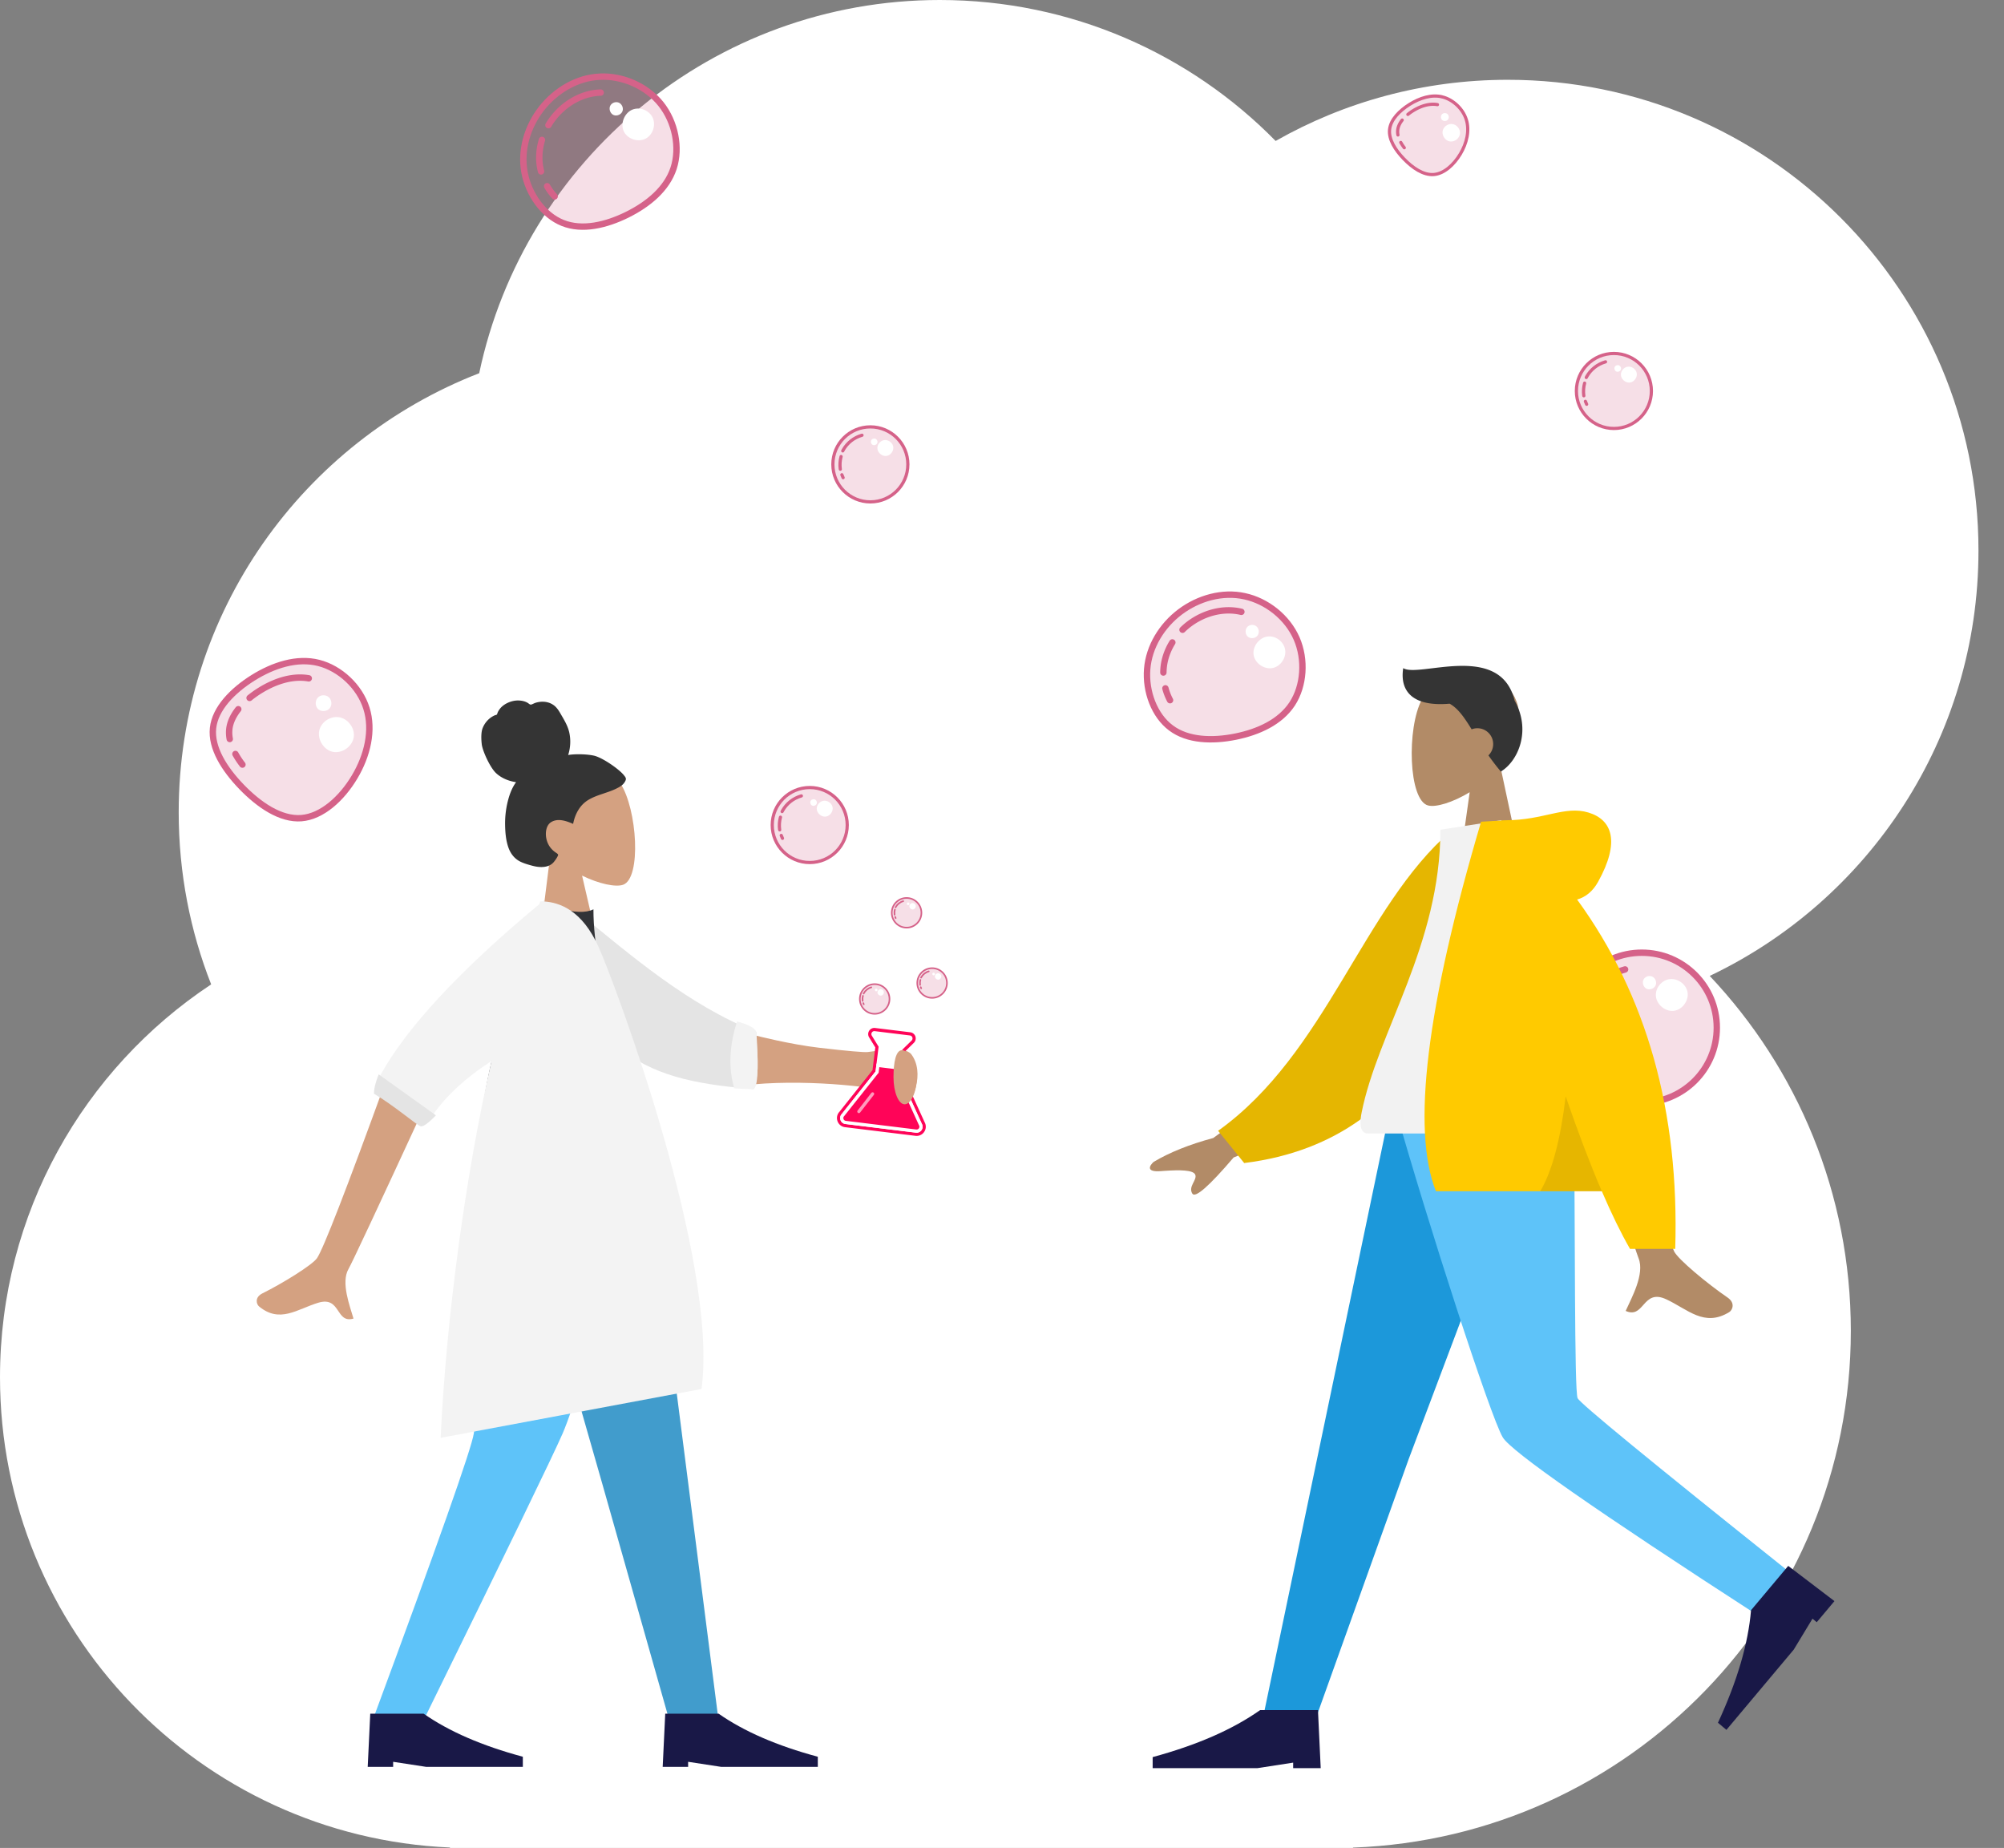 <svg width="628" height="579" xmlns="http://www.w3.org/2000/svg"><rect width="100%" height="100%" fill="#808080" stroke="none"/><g fill="none" fill-rule="evenodd"><path d="M294.5 0c41.218 0 78.486 16.906 105.25 44.163C421.214 31.965 446.044 25 472.5 25 553.962 25 620 91.038 620 172.5c0 58.814-34.423 109.588-84.22 133.274C563.193 334.787 580 373.931 580 417c0 87.46-69.309 158.734-155.999 161.89L424 579H141v-.14C62.553 575.456 0 510.783 0 431.5c0-51.406 26.298-96.67 66.174-123.073C59.605 291.726 56 273.534 56 254.5c0-62.657 39.068-116.188 94.172-137.565C164.246 50.14 223.517 0 294.5 0z" fill="#FFF"/><g transform="translate(489 297)"><circle stroke="#D56289" stroke-width="2" fill-opacity=".2" fill="#D56289" cx="25.5" cy="25" r="23.5"/><path d="M35.033 19.744c2.575 0 4.86-2.475 4.86-5.152 0-2.678-2.536-4.848-5.112-4.848-2.575 0-4.887 2.322-4.887 5 0 2.677 2.563 5 5.139 5zM26.83 12.706c.918.573 2.283.2 2.878-.754.596-.953.176-2.291-.741-2.864-.918-.573-2.258-.26-2.854.693-.596.954-.2 2.351.717 2.925z" fill="#FFF"/><path d="M20.263 6.736C9.91 9.705 3.863 20.288 6.755 30.375c2.893 10.087 13.63 15.857 23.982 12.889 10.352-2.969 16.4-13.552 13.508-23.639C41.352 9.538 30.615 3.768 20.263 6.736z" stroke="#D56289" stroke-width="2" stroke-linecap="round" stroke-linejoin="round" stroke-dasharray="16 200"/><path d="M7.147 20.082C4.36 30.485 10.317 41.12 20.453 43.836c10.136 2.715 20.612-3.516 23.4-13.918C46.64 19.515 40.683 8.88 30.547 6.164 20.411 3.45 9.935 9.68 7.147 20.082z" stroke="#D56289" stroke-width="2" stroke-linecap="round" stroke-linejoin="round" stroke-dasharray="8 200"/><path d="M7.646 31.498c3.683 10.12 14.663 15.415 24.523 11.826 9.861-3.589 14.869-14.702 11.185-24.822C39.671 8.382 28.691 3.087 18.831 6.676 8.97 10.265 3.962 21.378 7.646 31.498z" stroke="#D56289" stroke-width="2" stroke-linecap="round" stroke-linejoin="round" stroke-dasharray="2 200"/></g><g transform="translate(260 133)"><circle stroke="#D56289" fill-opacity=".2" fill="#D56289" cx="12.75" cy="12.5" r="11.75"/><path d="M17.516 9.872c1.288 0 2.43-1.237 2.43-2.576s-1.268-2.424-2.555-2.424c-1.288 0-2.444 1.161-2.444 2.5s1.282 2.5 2.57 2.5zM13.415 6.353c.459.286 1.141.1 1.44-.377.297-.477.087-1.146-.372-1.432-.458-.287-1.129-.13-1.427.346-.298.477-.1 1.176.36 1.463z" fill="#FFF"/><path d="M10.131 3.368c-5.176 1.484-8.2 6.776-6.753 11.82 1.446 5.043 6.814 7.928 11.99 6.444 5.177-1.484 8.2-6.776 6.754-11.82-1.446-5.043-6.814-7.928-11.99-6.444z" stroke="#D56289" stroke-linecap="round" stroke-linejoin="round" stroke-dasharray="8 100"/><path d="M3.574 10.041C2.18 15.243 5.159 20.56 10.227 21.918c5.067 1.358 10.306-1.758 11.7-6.96 1.393-5.2-1.586-10.518-6.654-11.876-5.067-1.358-10.306 1.758-11.7 6.96z" stroke="#D56289" stroke-linecap="round" stroke-linejoin="round" stroke-dasharray="4 100"/><path d="M3.823 15.75c1.842 5.06 7.331 7.706 12.262 5.912 4.93-1.794 7.434-7.351 5.592-12.411-1.842-5.06-7.331-7.707-12.262-5.913-4.93 1.794-7.434 7.351-5.592 12.411z" stroke="#D56289" stroke-linecap="round" stroke-linejoin="round" stroke-dasharray="1 100"/></g><g transform="translate(241 246)"><circle stroke="#D56289" fill-opacity=".2" fill="#D56289" cx="12.75" cy="12.5" r="11.75"/><path d="M17.516 9.872c1.288 0 2.43-1.237 2.43-2.576s-1.268-2.424-2.555-2.424c-1.288 0-2.444 1.161-2.444 2.5s1.282 2.5 2.57 2.5zM13.415 6.353c.459.286 1.141.1 1.44-.377.297-.477.087-1.146-.372-1.432-.458-.287-1.129-.13-1.427.346-.298.477-.1 1.176.36 1.463z" fill="#FFF"/><path d="M10.131 3.368c-5.176 1.484-8.2 6.776-6.753 11.82 1.446 5.043 6.814 7.928 11.99 6.444 5.177-1.484 8.2-6.776 6.754-11.82-1.446-5.043-6.814-7.928-11.99-6.444z" stroke="#D56289" stroke-linecap="round" stroke-linejoin="round" stroke-dasharray="8 100"/><path d="M3.574 10.041C2.18 15.243 5.159 20.56 10.227 21.918c5.067 1.358 10.306-1.758 11.7-6.96 1.393-5.2-1.586-10.518-6.654-11.876-5.067-1.358-10.306 1.758-11.7 6.96z" stroke="#D56289" stroke-linecap="round" stroke-linejoin="round" stroke-dasharray="4 100"/><path d="M3.823 15.75c1.842 5.06 7.331 7.706 12.262 5.912 4.93-1.794 7.434-7.351 5.592-12.411-1.842-5.06-7.331-7.707-12.262-5.913-4.93 1.794-7.434 7.351-5.592 12.411z" stroke="#D56289" stroke-linecap="round" stroke-linejoin="round" stroke-dasharray="1 100"/></g><g transform="translate(287 303)"><circle stroke="#D56289" stroke-width=".5" fill-opacity=".2" fill="#D56289" cx="5.1" cy="5" r="4.65"/><path d="M7.007 3.949c.515 0 .972-.495.972-1.03 0-.536-.508-.97-1.023-.97-.515 0-.977.464-.977 1 0 .535.512 1 1.028 1zM5.366 2.541c.184.115.457.04.576-.15.119-.191.035-.459-.149-.573a.427.427 0 00-.57.138c-.12.19-.04.47.143.585z" fill="#FFF"/><path d="M4.053 1.347c-2.07.594-3.28 2.71-2.702 4.728.579 2.017 2.726 3.171 4.796 2.578 2.07-.594 3.28-2.71 2.702-4.728C8.27 1.908 6.123.754 4.053 1.347z" stroke="#D56289" stroke-width=".5" stroke-linecap="round" stroke-linejoin="round" stroke-dasharray="3.2 40"/><path d="M1.43 4.016c-.558 2.081.633 4.208 2.66 4.751 2.028.543 4.123-.703 4.68-2.783.558-2.081-.633-4.208-2.66-4.751-2.028-.543-4.123.703-4.68 2.783z" stroke="#D56289" stroke-width=".5" stroke-linecap="round" stroke-linejoin="round" stroke-dasharray="1.6 40"/><path d="M1.53 6.3c.736 2.024 2.932 3.083 4.904 2.365S9.408 5.725 8.67 3.7C7.934 1.676 5.738.617 3.766 1.335 1.794 2.053.792 4.275 1.53 6.3z" stroke="#D56289" stroke-width=".5" stroke-linecap="round" stroke-linejoin="round" stroke-dasharray=".4 40"/></g><g transform="translate(279 281)"><circle stroke="#D56289" stroke-width=".5" fill-opacity=".2" fill="#D56289" cx="5.1" cy="5" r="4.65"/><path d="M7.007 3.949c.515 0 .972-.495.972-1.03 0-.536-.508-.97-1.023-.97-.515 0-.977.464-.977 1 0 .535.512 1 1.028 1zM5.366 2.541c.184.115.457.04.576-.15.119-.191.035-.459-.149-.573a.427.427 0 00-.57.138c-.12.19-.04.47.143.585z" fill="#FFF"/><path d="M4.053 1.347c-2.07.594-3.28 2.71-2.702 4.728.579 2.017 2.726 3.171 4.796 2.578 2.07-.594 3.28-2.71 2.702-4.728C8.27 1.908 6.123.754 4.053 1.347z" stroke="#D56289" stroke-width=".5" stroke-linecap="round" stroke-linejoin="round" stroke-dasharray="3.2 40"/><path d="M1.43 4.016c-.558 2.081.633 4.208 2.66 4.751 2.028.543 4.123-.703 4.68-2.783.558-2.081-.633-4.208-2.66-4.751-2.028-.543-4.123.703-4.68 2.783z" stroke="#D56289" stroke-width=".5" stroke-linecap="round" stroke-linejoin="round" stroke-dasharray="1.6 40"/><path d="M1.53 6.3c.736 2.024 2.932 3.083 4.904 2.365S9.408 5.725 8.67 3.7C7.934 1.676 5.738.617 3.766 1.335 1.794 2.053.792 4.275 1.53 6.3z" stroke="#D56289" stroke-width=".5" stroke-linecap="round" stroke-linejoin="round" stroke-dasharray=".4 40"/></g><g transform="translate(269 308)"><circle stroke="#D56289" stroke-width=".5" fill-opacity=".2" fill="#D56289" cx="5.1" cy="5" r="4.65"/><path d="M7.007 3.949c.515 0 .972-.495.972-1.03 0-.536-.508-.97-1.023-.97-.515 0-.977.464-.977 1 0 .535.512 1 1.028 1zM5.366 2.541c.184.115.457.04.576-.15.119-.191.035-.459-.149-.573a.427.427 0 00-.57.138c-.12.19-.04.47.143.585z" fill="#FFF"/><path d="M4.053 1.347c-2.07.594-3.28 2.71-2.702 4.728.579 2.017 2.726 3.171 4.796 2.578 2.07-.594 3.28-2.71 2.702-4.728C8.27 1.908 6.123.754 4.053 1.347z" stroke="#D56289" stroke-width=".5" stroke-linecap="round" stroke-linejoin="round" stroke-dasharray="3.2 40"/><path d="M1.43 4.016c-.558 2.081.633 4.208 2.66 4.751 2.028.543 4.123-.703 4.68-2.783.558-2.081-.633-4.208-2.66-4.751-2.028-.543-4.123.703-4.68 2.783z" stroke="#D56289" stroke-width=".5" stroke-linecap="round" stroke-linejoin="round" stroke-dasharray="1.6 40"/><path d="M1.53 6.3c.736 2.024 2.932 3.083 4.904 2.365S9.408 5.725 8.67 3.7C7.934 1.676 5.738.617 3.766 1.335 1.794 2.053.792 4.275 1.53 6.3z" stroke="#D56289" stroke-width=".5" stroke-linecap="round" stroke-linejoin="round" stroke-dasharray=".4 40"/></g><g transform="translate(493 110)"><circle stroke="#D56289" fill-opacity=".2" fill="#D56289" cx="12.75" cy="12.5" r="11.75"/><path d="M17.516 9.872c1.288 0 2.43-1.237 2.43-2.576s-1.268-2.424-2.555-2.424c-1.288 0-2.444 1.161-2.444 2.5s1.282 2.5 2.57 2.5zM13.415 6.353c.459.286 1.141.1 1.44-.377.297-.477.087-1.146-.372-1.432-.458-.287-1.129-.13-1.427.346-.298.477-.1 1.176.36 1.463z" fill="#FFF"/><path d="M10.131 3.368c-5.176 1.484-8.2 6.776-6.753 11.82 1.446 5.043 6.814 7.928 11.99 6.444 5.177-1.484 8.2-6.776 6.754-11.82-1.446-5.043-6.814-7.928-11.99-6.444z" stroke="#D56289" stroke-linecap="round" stroke-linejoin="round" stroke-dasharray="8 100"/><path d="M3.574 10.041C2.18 15.243 5.159 20.56 10.227 21.918c5.067 1.358 10.306-1.758 11.7-6.96 1.393-5.2-1.586-10.518-6.654-11.876-5.067-1.358-10.306 1.758-11.7 6.96z" stroke="#D56289" stroke-linecap="round" stroke-linejoin="round" stroke-dasharray="4 100"/><path d="M3.823 15.75c1.842 5.06 7.331 7.706 12.262 5.912 4.93-1.794 7.434-7.351 5.592-12.411-1.842-5.06-7.331-7.707-12.262-5.913-4.93 1.794-7.434 7.351-5.592 12.411z" stroke="#D56289" stroke-linecap="round" stroke-linejoin="round" stroke-dasharray="1 100"/></g><path fill="#419CCC" d="M159.858 364l28.89 100.927 21.08 74.388h15.374L202.802 364z"/><path d="M152.131 364c-.668 52.019-2.947 80.391-3.648 85.117-.702 4.726-11.31 34.792-31.827 90.198h15.927c26.118-53.152 40.699-83.218 43.74-90.198 3.042-6.98 12.428-35.352 26.566-85.117h-50.758z" fill="#5EC3F9"/><path d="M115.232 553.594l.797-16.659h16.735c7.935 5.553 18.294 10.048 31.078 13.486v3.173h-30.281l-10.36-1.587v1.587h-7.969zM207.67 553.594l.797-16.659h16.735c7.935 5.553 18.294 10.048 31.078 13.486v3.173H226l-10.36-1.587v1.587h-7.968z" fill="#191847"/><path d="M194.379 245.375c5.328 8.124 6.676 29.795.886 31.837-2.309.814-7.47-.234-12.861-2.866l5.2 22.413-18.982 1.66 3.875-30.964c-4.017-3.95-6.941-8.966-7.042-14.864-.29-16.994 23.595-15.34 28.924-7.216z" fill="#D4A181"/><path d="M186.07 236.747c-2.663-.562-6.452-.5-8.02-.181.713-2.233.86-4.664.364-6.976-.482-2.245-1.668-4.09-2.785-6.034-.515-.895-1.088-1.781-1.882-2.431-.81-.663-1.797-1.06-2.807-1.203-1.034-.146-2.092-.034-3.088.268-.44.133-.826.373-1.256.526-.44.156-.684-.106-1.036-.36-.849-.614-2.034-.85-3.043-.883-1.131-.037-2.278.233-3.314.694-1.008.449-1.955 1.116-2.633 2.028-.301.406-.568.861-.724 1.351-.064.202-.067.318-.255.406-.174.082-.384.102-.563.18-1.74.763-3.15 2.279-3.83 4.126-.396 1.078-.467 2.92-.225 4.957.242 2.037 2.556 7.204 4.455 8.997 1.694 1.6 4.062 2.547 6.295 2.856-1.308 1.784-2.094 3.94-2.625 6.108a28.605 28.605 0 00-.815 7.212c.033 2.315.23 4.75.968 6.954.69 2.062 1.922 3.695 3.823 4.633.871.43 1.794.729 2.719.995.911.263 1.825.516 2.765.625 1.78.208 3.79-.03 5.014-1.537.442-.543.92-1.218 1.221-1.861.108-.231.173-.382 0-.583-.209-.241-.526-.412-.781-.593-1.459-1.03-2.433-2.49-2.804-4.293-.377-1.83-.088-4.26 1.642-5.224 2.137-1.19 4.685-.261 6.754.632.581-3.032 2.072-5.846 4.657-7.44 2.86-1.762 6.276-2.238 9.237-3.794.772-.406 1.554-.858 2.084-1.594.222-.307.478-.703.544-1.09.086-.508-.272-.896-.554-1.261-1.493-1.938-6.84-5.648-9.503-6.21z" fill="#343434"/><path d="M236.901 324.473c-1.606 7.124-19.785 16.97-.766 15.277 19.02-1.694 41.065 1.296 42.645 2.496 2.97 2.256 2.724 5.45 3.92 5.29 3.505-1.961 7.163-11.48 2.902-17.18-2.034-2.72-10.424-1.11-13.618-.738-1.256.146-6.242-.288-15.33-1.344-9.086-1.057-19.753-3.801-19.753-3.801z" fill="#D4A181"/><path d="M175.015 292.675l6.226-6.74c16.233 13.213 34.513 29.072 55.785 37.403 0 6.182 1.382 12.317-.87 17.903-15.305-1.296-29.541-3.295-40.853-11.965-6.633-5.084-16.084-28.456-20.288-36.601z" fill="#E4E4E4"/><path d="M237.026 323.338c.44 6.663.897 17.114-.87 17.903-1.716 0-3.447-.074-6.07-.236-1.842-6.385-1.549-13.374.881-20.965 3.574.956 5.594 2.055 6.059 3.298z" fill="#F3F3F3"/><path d="M120.874 338.756c-12.38 34.073-19.557 52.557-21.531 55.451-1.448 2.122-10.759 7.88-17.1 11.027-2.546 1.264-1.871 3.431-1.07 4.094 6.513 5.393 11.941.858 18.518-1.142 7.206-2.192 5.386 6.595 11.085 4.952-1.128-3.913-4.013-11.304-1.56-15.548 1.09-1.886 9.182-19.169 24.275-51.849l-12.617-6.985z" fill="#D4A181"/><path d="M148.51 370.014c25.119 2.648 44.89 2.648 59.314 0 1.787-.328 2.07-3.302 1.24-5.32-12.905-31.434-23.097-57.954-23.097-79.787-2.368 1.187-6.065 1.063-11.09-.373-15.911 22.5-23.225 48.315-26.367 85.48z" fill="#323337"/><path d="M170.566 282l-.025.448c4.812.314 11.915 2.733 17.062 14.311 5.597 12.59 37.599 98.431 32.24 138.437L138.08 450.5c1.803-37.445 7.632-81.565 15.947-118.071-7.99 5.168-14.098 10.78-18.326 16.836-5.4-1.03-15.76-8.757-16.488-12.406 8.306-15.007 24.878-32.84 49.715-53.5l.408-.95c.233 0 .473.004.72.014l.511-.423z" fill="#F3F3F3"/><path d="M118.669 336.615c-.988 2.46-1.481 4.485-1.481 6.076 5.893 3.42 13.428 9.816 14.586 10.193.772.25 2.381-.893 4.828-3.43l-17.933-12.839z" fill="#E4E4E4"/><g><path d="M445.568 219.188c-4.772 8.931-4.205 31.587 1.962 33.184 2.46.636 7.7-.923 13.033-4.15L457.215 272h19.765l-6.805-31.844c3.795-4.473 6.364-9.954 5.935-16.096-1.237-17.697-25.77-13.804-30.542-4.872z" fill="#B28B67"/><path d="M474.647 219.529c-4.506-18.594-30.006-7.05-34.913-10.188-1.072 6.75 2.387 12.193 14.547 11.142 2.685 1.505 4.594 4.329 6.892 8.032a4.908 4.908 0 011.807-.342c2.729 0 4.941 2.221 4.941 4.962 0 1.39-.57 2.647-1.487 3.548a74.655 74.655 0 003.892 5.06c5.473-3.297 9.546-12.901 4.338-22.18z" fill="#343434"/><path fill="#1C98DA" d="M482.944 347l-41.51 110.192-29.096 81.218h-16.59L435.743 347z"/><path d="M493.203 347c.451 37.81.125 88.713 1.177 91.07.7 1.571 22.5 19.473 65.4 53.706l-8.55 14.588c-50.933-32.95-77.7-51.62-80.304-56.01-3.906-6.586-23.53-67.183-33.739-103.354h56.016z" fill="#5EC3F9"/><path d="M574.868 501.658l-14.488-11.03-11.654 13.888c-.882 10.483-4.336 22.235-10.364 35.257l2.654 2.227 21.088-25.131 5.887-9.711 1.327 1.113 5.55-6.613zM413.877 554l-.863-18.188h-18.13c-8.597 6.062-19.82 10.97-33.67 14.724V554h32.807l11.223-1.732V554h8.633z" fill="#191847"/><g><path d="M513.482 337.087l-18.04.07c9.356 30.125 15.096 48.37 17.22 54.74l.145.434c.326.967.55 1.604.675 1.911 1.997 4.937-2.23 12.457-4.038 16.498 2.718 1.212 4.047-.208 5.421-1.75l.276-.309c1.525-1.701 3.22-3.348 6.99-1.598 6.78 3.145 11.937 8.844 19.769 4.024.963-.592 2.018-2.823-.531-4.567-6.352-4.343-15.506-11.946-16.742-14.448-1.687-3.412-5.402-21.747-11.145-55.005zm-105.73-.696l-27.536 20.166c-7.469 2.01-13.709 4.511-18.72 7.502-1.184 1.076-2.614 3.255 2.295 2.878l.628-.047.628-.044c4.502-.302 8.891-.32 9.51 1.209.678 1.67-2.293 3.667-.923 5.92.912 1.502 5.225-2.265 12.937-11.3l27.27-11.277-6.088-15.007z" fill="#B28B67"/><path d="M462.214 261.59l-7.465-1.276c-27.697 23.862-39.073 69.703-73.023 93.987l8.172 10.102c58.896-7.273 73.494-63.188 72.316-102.812z" fill="#E5B601"/><path d="M494.755 355.15h-66.05c-3.019 0-2.45-4.347-2.014-6.54 5.036-25.313 24.692-52.598 24.692-88.63l19.052-2.98c15.759 25.276 21.208 56.397 24.32 98.15z" fill="#F2F2F2"/><path d="M471.87 257c-.642 0-1.23.04-1.765.12l-5.972.34c-17.112 57.84-21.831 96.43-14.158 115.77h51.987c3.08 7.163 6.028 13.19 8.843 18.08h14.165c1.333-42.99-8.915-79.479-30.746-109.465 2.767-.792 4.959-2.643 6.574-5.55 6.964-12.531 4.449-19.43-2.993-21.699-7.442-2.267-14.078 2.404-25.935 2.404z" fill="#FFCA00"/><path d="M482.67 373.23h19.292c-3.593-8.355-7.366-18.257-11.32-29.705-1.635 13.642-4.293 23.544-7.973 29.705z" fill-opacity=".1" fill="#000"/></g></g><g><path d="M187.955 24.025c7.128-.349 14.635 2.908 19.172 8.58 4.496 5.658 6.05 13.694 3.961 20.108-2.137 6.503-7.946 11.294-14.548 14.567-6.614 3.263-14.083 5.035-20.195 2.578-6.055-2.405-10.71-8.978-11.983-15.891-1.285-6.953.923-14.337 5.358-19.998 4.434-5.632 11.107-9.622 18.235-9.944z" stroke="#D56289" stroke-width="2" fill-opacity=".2" fill="#D56289"/><path d="M189.237 28.978a1 1 0 01-.969 1.03l-.295.011c-5.144.23-10.214 3.045-13.708 7.453a20.64 20.64 0 00-1.544 2.263 1 1 0 01-1.723-1.015 22.657 22.657 0 011.697-2.486c3.842-4.849 9.439-7.955 15.185-8.213l.327-.013a1 1 0 011.03.97zM168.875 43.555a1 1 0 011.915.577c-.827 2.74-1.013 5.55-.519 8.206.069.372.151.743.247 1.113a1 1 0 01-1.937.5c-.107-.415-.2-.831-.276-1.248-.554-2.978-.346-6.11.57-9.148zM170.584 58.83a1 1 0 011.731-1.001 16.807 16.807 0 002.239 3.039 1 1 0 01-1.463 1.363 18.805 18.805 0 01-2.507-3.401z" fill="#D56289" fill-rule="nonzero"/><path d="M195.26 40.595c.752 2.462 3.787 3.925 6.347 3.142 2.56-.783 3.895-3.844 3.142-6.306-.753-2.463-3.65-3.995-6.21-3.213-2.561.783-4.033 3.914-3.28 6.377zM192.037 35.912c.917.573 2.282.2 2.878-.753.596-.954.175-2.292-.742-2.865-.917-.573-2.258-.26-2.854.693-.596.954-.2 2.352.718 2.925z" fill="#FFF"/></g><g><path d="M390.032 186.814c6.975 1.507 13.384 6.596 16.298 13.25 2.879 6.628 2.3 14.793-1.377 20.447-3.749 5.728-10.599 8.852-17.824 10.305-7.232 1.44-14.906 1.219-20.173-2.736-5.227-3.891-8.022-11.445-7.462-18.451.558-7.049 4.602-13.61 10.35-17.93 5.741-4.293 13.22-6.42 20.188-4.885z" stroke="#D56289" stroke-width="2" fill-opacity=".2" fill="#D56289"/><path d="M389.99 191.929a1 1 0 01-1.204.744l-.287-.065c-5.03-1.109-10.655.297-15.17 3.651a20.64 20.64 0 00-2.078 1.786 1 1 0 01-1.401-1.426 22.657 22.657 0 012.282-1.963c4.966-3.688 11.177-5.24 16.793-4.002l.32.072a1 1 0 01.744 1.203zM366.548 200.74a1 1 0 011.7 1.052c-1.507 2.433-2.415 5.099-2.625 7.793-.03.376-.046.756-.05 1.139a1 1 0 01-2-.019c.004-.428.023-.854.056-1.276.236-3.02 1.247-5.993 2.919-8.69zM364.245 215.936a1 1 0 011.932-.519 16.807 16.807 0 001.375 3.515 1 1 0 01-1.766.938 18.805 18.805 0 01-1.54-3.934z" fill="#D56289" fill-rule="nonzero"/><path d="M392.799 204.709c.09 2.573 2.642 4.772 5.318 4.678 2.676-.093 4.757-2.705 4.667-5.278-.09-2.574-2.492-4.804-5.167-4.71-2.676.093-4.908 2.736-4.818 5.31zM390.898 199.351c.738.791 2.153.785 2.975.018.823-.767.763-2.168.025-2.96-.738-.79-2.113-.835-2.936-.068-.822.767-.801 2.22-.064 3.01z" fill="#FFF"/></g><g><path d="M452.02 30.368c3.353.855 6.416 3.709 7.479 7.107 1.087 3.436.15 7.404-1.867 10.774-2.007 3.36-5.09 6.176-8.326 6.435-3.262.254-6.634-2.073-9.36-4.883-2.71-2.804-4.813-6.122-4.487-9.214.326-3.086 3.084-5.885 6.252-7.876 3.209-2.002 6.921-3.206 10.31-2.343z" stroke="#D56289" fill-opacity=".2" fill="#D56289"/><path d="M453.954 44.222c1.34.462 2.971-.416 3.45-1.808.48-1.393-.45-2.976-1.79-3.437-1.339-.461-2.957.333-3.437 1.725-.48 1.393.438 3.06 1.777 3.52zM451.82 37.49c.406.5 1.246.555 1.767.133.52-.42.542-1.255.137-1.756-.405-.5-1.22-.584-1.74-.163-.52.422-.568 1.285-.163 1.785z" fill="#FFF"/><path d="M450.547 32.291a.5.5 0 11-.175.985c-2.21-.393-4.743.283-7.221 1.799-.584.36-1.134.747-1.636 1.155a.5.5 0 11-.63-.776 16.46 16.46 0 011.743-1.232c2.671-1.633 5.439-2.371 7.92-1.93zM439.02 37.313a.5.5 0 01.785.62c-.758.96-1.204 1.94-1.302 2.904a4.68 4.68 0 00.07 1.355.5.5 0 01-.983.188 5.675 5.675 0 01-.082-1.644c.119-1.17.644-2.323 1.513-3.423zM438.533 44.876a.5.5 0 11.876-.483c.291.529.647 1.065 1.062 1.605a.5.5 0 01-.792.61 13.741 13.741 0 01-1.146-1.732z" fill="#D56289" fill-rule="nonzero"/></g><g><path d="M99.878 207.71c6.705 1.709 12.832 7.416 14.957 14.212 2.175 6.872.299 14.81-3.734 21.548-4.014 6.719-10.181 12.353-16.652 12.87-6.523.508-13.268-4.144-18.72-9.766-5.419-5.607-9.626-12.243-8.973-18.428.651-6.172 6.168-11.77 12.504-15.752 6.416-4.004 13.841-6.412 20.618-4.684z" stroke="#D56289" stroke-width="2" fill-opacity=".2" fill="#D56289"/><path d="M103.746 235.418c2.679.922 5.942-.833 6.901-3.618.959-2.785-.902-5.95-3.58-6.873-2.68-.922-5.916.665-6.875 3.45-.959 2.785.876 6.118 3.554 7.04zM99.48 221.952c.81 1 2.49 1.11 3.53.268 1.041-.843 1.086-2.512.276-3.512-.81-1.001-2.44-1.169-3.481-.326-1.04.842-1.136 2.57-.326 3.57z" fill="#FFF"/><path d="M96.932 211.555a1 1 0 01-.35 1.97c-4.42-.786-9.486.566-14.443 3.597a30.91 30.91 0 00-3.272 2.31 1 1 0 11-1.26-1.552 32.918 32.918 0 013.486-2.463c5.342-3.266 10.878-4.743 15.839-3.862zM73.879 221.6a1 1 0 111.569 1.24c-1.517 1.918-2.41 3.878-2.605 5.807a9.358 9.358 0 00.139 2.71 1 1 0 11-1.965.376 11.35 11.35 0 01-.164-3.288c.238-2.341 1.288-4.647 3.026-6.845zM72.903 236.726a1 1 0 111.752-.967 25.497 25.497 0 002.125 3.21 1 1 0 01-1.585 1.219 27.482 27.482 0 01-2.292-3.462z" fill="#D56289" fill-rule="nonzero"/></g><g fill-rule="nonzero"><path d="M285.197 323.934a1.428 1.428 0 011.223 1.758 1.44 1.44 0 01-.394.692h0l-2.773 2.714-.915 7.447 6.977 15.32a2.355 2.355 0 01-.1 2.473 2.34 2.34 0 01-2.263 1.044h.001l-22.087-2.711a2.34 2.34 0 01-1.942-1.561 2.355 2.355 0 01.502-2.424h0L273.9 335.51l.914-7.447-2.036-3.307a1.438 1.438 0 01.616-2.053c.23-.107.495-.156.783-.12h0z" stroke="#FF0458" fill="#FFF"/><path d="M281.567 334.598l-.255 2.105 7.111 15.617c.142.242.202.498.194.745-.01.26-.094.509-.235.72a1.35 1.35 0 01-1.307.605h0l-22.087-2.712a1.35 1.35 0 01-1.122-.903 1.396 1.396 0 01-.053-.756c.051-.241.171-.475.367-.675h0l10.68-13.434.254-2.104 6.453.792z" stroke="#FFF" fill="#FF0458"/><path d="M273.05 342.434a.5.5 0 01.79.614l-4.298 5.526a.5.5 0 01-.79-.614l4.298-5.526z" fill="#FFF" opacity=".6"/></g><path d="M283.5 346c1.933 0 3.79-3.786 3.79-8.48 0-4.695-2.687-8.481-4.62-8.481-1.933 0-2.67 3.767-2.67 8.461 0 4.694 1.567 8.5 3.5 8.5z" fill="#D4A181"/></g></svg>
